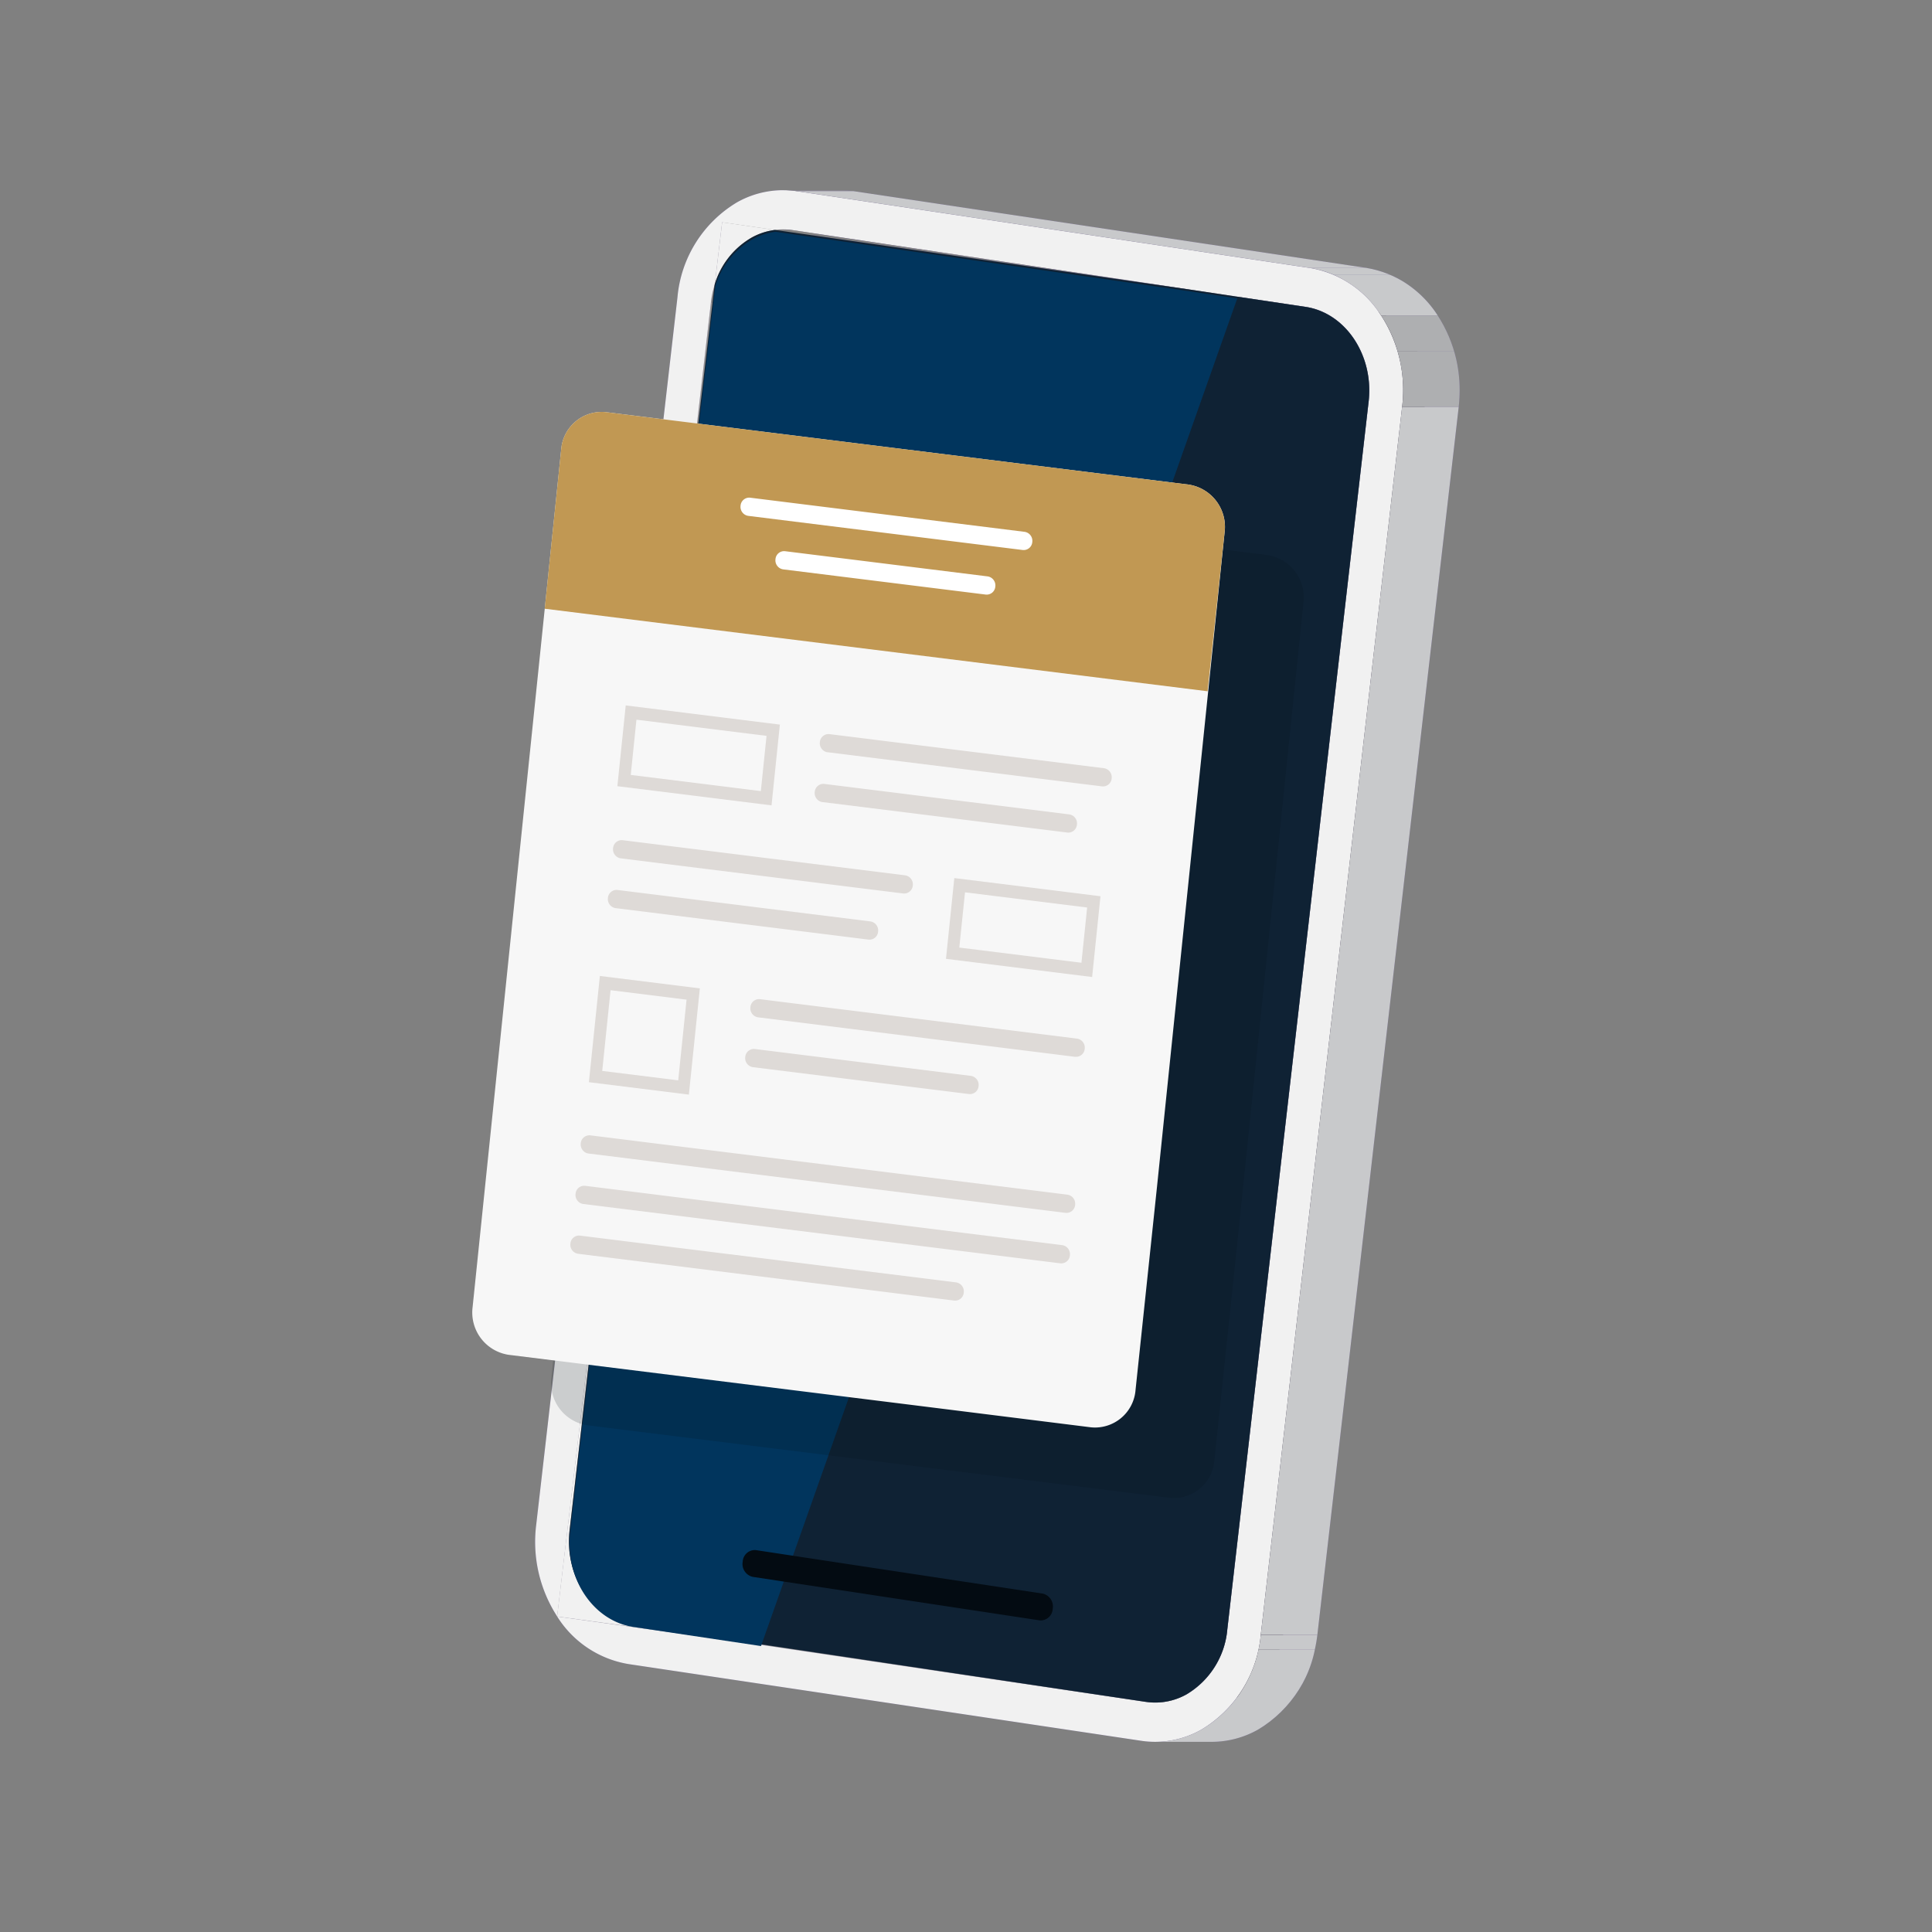 <?xml version="1.0" encoding="UTF-8"?>
<svg xmlns="http://www.w3.org/2000/svg" xmlns:xlink="http://www.w3.org/1999/xlink" width="150" height="150" viewBox="0 0 150 150">
  <rect x="0" y="0" width="150" height="150" fill="#808080" stroke="none"/>
  <defs>
    <clipPath id="clip-path">
      <rect id="Rectangle_1116" data-name="Rectangle 1116" width="9.321" height="7.356" fill="none"></rect>
    </clipPath>
    <clipPath id="clip-path-3">
      <path id="Path_8970" data-name="Path 8970" d="M516.885,1615.7l4.395,0c-.413,3.583,1.773,6.875,4.876,7.353l-4.395,0c-3.1-.477-5.289-3.77-4.876-7.353" transform="translate(-516.835 -1615.697)" fill="none"></path>
    </clipPath>
    <clipPath id="clip-path-6">
      <rect id="Rectangle_1120" data-name="Rectangle 1120" width="4.692" height="1.4" fill="none"></rect>
    </clipPath>
    <clipPath id="clip-path-8">
      <path id="Path_8975" data-name="Path 8975" d="M678.458,238.6a7.387,7.387,0,0,0-.3,1.4l-4.395,0a7.371,7.371,0,0,1,.3-1.4l4.395,0" transform="translate(-673.766 -238.593)" fill="none"></path>
    </clipPath>
    <clipPath id="clip-path-11">
      <rect id="Rectangle_1124" data-name="Rectangle 1124" width="6.211" height="0.607" fill="none"></rect>
    </clipPath>
    <clipPath id="clip-path-13">
      <path id="Path_8979" data-name="Path 8979" d="M720.543,178.354l4.395,0a5.079,5.079,0,0,0-1.817.6l-4.395,0a5.079,5.079,0,0,1,1.817-.6" transform="translate(-718.726 -178.354)" fill="none"></path>
    </clipPath>
    <clipPath id="clip-path-16">
      <rect id="Rectangle_1128" data-name="Rectangle 1128" width="5.024" height="0.044" fill="none"></rect>
    </clipPath>
    <clipPath id="clip-path-18">
      <path id="Path_8981" data-name="Path 8981" d="M745.219,177.785l4.395,0a4.879,4.879,0,0,0-.629.04l-4.395,0a4.909,4.909,0,0,1,.63-.04" transform="translate(-744.589 -177.785)" fill="none"></path>
    </clipPath>
    <clipPath id="clip-path-21">
      <rect id="Rectangle_1132" data-name="Rectangle 1132" width="5.124" height="0.058" fill="none"></rect>
    </clipPath>
    <clipPath id="clip-path-23">
      <path id="Path_8984" data-name="Path 8984" d="M753.567,177.785l4.395,0a4.948,4.948,0,0,1,.729.055l-4.395,0a4.947,4.947,0,0,0-.729-.055" transform="translate(-753.567 -177.785)" fill="none"></path>
    </clipPath>
    <clipPath id="clip-path-26">
      <rect id="Rectangle_1136" data-name="Rectangle 1136" width="5.127" height="0.059" fill="none"></rect>
    </clipPath>
    <clipPath id="clip-path-28">
      <path id="Path_8988" data-name="Path 8988" d="M1159.407,1805.309l-4.395,0a4.915,4.915,0,0,1-.733-.055l4.395,0a4.951,4.951,0,0,0,.733.055" transform="translate(-1154.28 -1805.25)" fill="none"></path>
    </clipPath>
    <clipPath id="clip-path-31">
      <rect id="Rectangle_1140" data-name="Rectangle 1140" width="9.863" height="4.881" fill="none"></rect>
    </clipPath>
    <clipPath id="clip-path-33">
      <path id="Path_8990" data-name="Path 8990" d="M1169.87,1805.376a4.859,4.859,0,0,1-.673.047l-4.394,0a4.874,4.874,0,0,0,.672-.047l4.395,0" transform="translate(-1164.803 -1805.372)" fill="none"></path>
    </clipPath>
    <clipPath id="clip-path-36">
      <rect id="Rectangle_1144" data-name="Rectangle 1144" width="9.997" height="5.671" fill="none"></rect>
    </clipPath>
    <clipPath id="clip-path-38">
      <path id="Path_8994" data-name="Path 8994" d="M1178.769,1730.985c-.059,0-.138,0-.2,0l-4.2,0a5.071,5.071,0,0,0,1.766-.6,6.52,6.52,0,0,0,3.157-5.024l4.395,0a6.52,6.52,0,0,1-3.158,5.024,5.071,5.071,0,0,1-1.766.6" transform="translate(-1174.374 -1725.361)" fill="none"></path>
    </clipPath>
    <clipPath id="clip-path-41">
      <rect id="Rectangle_1148" data-name="Rectangle 1148" width="5.172" height="1.305" fill="none"></rect>
    </clipPath>
    <clipPath id="clip-path-45">
      <rect id="Rectangle_1152" data-name="Rectangle 1152" width="9.341" height="7.36" fill="none"></rect>
    </clipPath>
    <clipPath id="clip-path-47">
      <path id="Path_9009" data-name="Path 9009" d="M1330.984,263.424l4.395,0c3.123.48,5.308,3.772,4.9,7.355l-4.395,0c.412-3.583-1.773-6.876-4.9-7.355" transform="translate(-1330.984 -263.424)" fill="none"></path>
    </clipPath>
    <clipPath id="clip-path-50">
      <rect id="Rectangle_1156" data-name="Rectangle 1156" width="7.255" height="3.633" fill="none"></rect>
    </clipPath>
    <clipPath id="clip-path-52">
      <path id="Path_9012" data-name="Path 9012" d="M680.867,186.932l4.395,0a6.282,6.282,0,0,0-2.86,3.629l-4.395,0a6.28,6.28,0,0,1,2.86-3.629" transform="translate(-678.007 -186.932)" fill="none"></path>
    </clipPath>
    <clipPath id="clip-path-55">
      <rect id="Rectangle_1160" data-name="Rectangle 1160" width="5.458" height="0.084" fill="none"></rect>
    </clipPath>
    <clipPath id="clip-path-57">
      <path id="Path_9019" data-name="Path 9019" d="M753.58,134.383l4.395,0a7.234,7.234,0,0,1,1.064.08l-4.395,0a7.23,7.23,0,0,0-1.064-.08" transform="translate(-753.58 -134.383)" fill="none"></path>
    </clipPath>
    <clipPath id="clip-path-60">
      <rect id="Rectangle_1164" data-name="Rectangle 1164" width="5.127" height="0.704" fill="none"></rect>
    </clipPath>
    <clipPath id="clip-path-62">
      <path id="Path_9022" data-name="Path 9022" d="M972.3,292.737a.814.814,0,0,0,.319.123l-4.395,0a.815.815,0,0,1-.319-.123l4.072,0h.3a.077.077,0,0,1,.019,0" transform="translate(-967.908 -292.733)" fill="none"></path>
    </clipPath>
    <clipPath id="clip-path-65">
      <rect id="Rectangle_1168" data-name="Rectangle 1168" width="4.973" height="1.246" fill="none"></rect>
    </clipPath>
    <clipPath id="clip-path-69">
      <rect id="Rectangle_1172" data-name="Rectangle 1172" width="12.598" height="8.316" fill="none"></rect>
    </clipPath>
    <clipPath id="clip-path-71">
      <path id="Path_9029" data-name="Path 9029" d="M1169.064,1739.43l-4.395,0a7.329,7.329,0,0,0,3.578-.94,9.567,9.567,0,0,0,4.627-7.372l4.395,0a9.565,9.565,0,0,1-4.627,7.372,7.33,7.33,0,0,1-3.577.941" transform="translate(-1164.669 -1731.114)" fill="none"></path>
    </clipPath>
    <clipPath id="clip-path-74">
      <rect id="Rectangle_1176" data-name="Rectangle 1176" width="9.923" height="3.696" fill="none"></rect>
    </clipPath>
    <clipPath id="clip-path-76">
      <path id="Path_9033" data-name="Path 9033" d="M1335.759,220.372l4.395,0a8.1,8.1,0,0,1,5.528,3.692l-4.395,0a8.1,8.1,0,0,0-5.528-3.692" transform="translate(-1335.759 -220.372)" fill="none"></path>
    </clipPath>
    <clipPath id="clip-path-79">
      <rect id="Rectangle_1180" data-name="Rectangle 1180" width="6.1" height="7.095" fill="none"></rect>
    </clipPath>
    <clipPath id="clip-path-81">
      <path id="Path_9038" data-name="Path 9038" d="M1414.459,272.927l4.395,0a10.656,10.656,0,0,1,1.632,7.092l-4.395,0a10.655,10.655,0,0,0-1.632-7.092" transform="translate(-1414.459 -272.927)" fill="none"></path>
    </clipPath>
    <clipPath id="clip-path-124">
      <rect id="Rectangle_1210" data-name="Rectangle 1210" width="12.598" height="8.316" fill="#c8c9cb"></rect>
    </clipPath>
    <clipPath id="clip-path-125">
      <path id="Path_9104" data-name="Path 9104" d="M1169.064,1739.43l-4.395,0a7.329,7.329,0,0,0,3.578-.94,9.567,9.567,0,0,0,4.627-7.372l4.395,0a9.565,9.565,0,0,1-4.627,7.372,7.33,7.33,0,0,1-3.577.941" transform="translate(-1164.669 -1731.114)" fill="#c8c9cb"></path>
    </clipPath>
    <clipPath id="clip-path-127">
      <rect id="Rectangle_1212" data-name="Rectangle 1212" width="9.923" height="3.696" fill="#c8c9cb"></rect>
    </clipPath>
    <clipPath id="clip-path-128">
      <path id="Path_9108" data-name="Path 9108" d="M1335.759,220.372l4.395,0a8.1,8.1,0,0,1,5.528,3.692l-4.395,0a8.1,8.1,0,0,0-5.528-3.692" transform="translate(-1335.759 -220.372)" fill="#c8c9cb"></path>
    </clipPath>
    <clipPath id="clip-path-130">
      <rect id="Rectangle_1214" data-name="Rectangle 1214" width="6.1" height="7.095" fill="#aeafb1"></rect>
    </clipPath>
    <clipPath id="clip-path-131">
      <path id="Path_9113" data-name="Path 9113" d="M1414.459,272.927l4.395,0a10.656,10.656,0,0,1,1.632,7.092l-4.395,0a10.655,10.655,0,0,0-1.632-7.092" transform="translate(-1414.459 -272.927)" fill="#aeafb1"></path>
    </clipPath>
    <clipPath id="clip-path-139">
      <rect id="Rectangle_1221" data-name="Rectangle 1221" width="5.067" height="0.051" fill="none"></rect>
    </clipPath>
    <clipPath id="clip-path-140">
      <rect id="Rectangle_1222" data-name="Rectangle 1222" width="9.318" height="5.626" fill="none"></rect>
    </clipPath>
    <clipPath id="clip-path-144">
      <rect id="Rectangle_1226" data-name="Rectangle 1226" width="4.714" height="0.126" fill="none"></rect>
    </clipPath>
  </defs>
  <g id="Group_2736" data-name="Group 2736" transform="translate(525 -2330)">
    <circle id="Ellipse_704" data-name="Ellipse 704" cx="75" cy="75" r="75" transform="translate(-525 2330)" fill="none"></circle>
    <g id="Group_2728" data-name="Group 2728" transform="translate(32.219 499.41)">
      <g id="Group_2730" data-name="Group 2730" transform="translate(-515.668 1845.351)">
        <path id="Path_8964" data-name="Path 8964" d="M511,840.982l4.395,0-7.231,61.107-4.395,0Z" transform="translate(-502.067 -791.347)" fill="#726296"></path>
        <path id="Path_8965" data-name="Path 8965" d="M503.772,1710.889l4.395,0,15.772,2.192-4.395,0Z" transform="translate(-502.067 -1600.146)" fill="#726296"></path>
        <g id="Group_2388" data-name="Group 2388" transform="translate(2.623 104.056)">
          <g id="Group_2387" data-name="Group 2387" clip-path="url(#clip-path)">
            <g id="Group_2386" data-name="Group 2386">
              <g id="Group_2385" data-name="Group 2385" clip-path="url(#clip-path)">
                <g id="Group_2384" data-name="Group 2384" transform="translate(0)">
                  <g id="Group_2383" data-name="Group 2383" clip-path="url(#clip-path-3)">
                    <g id="Group_2382" data-name="Group 2382" transform="translate(0)">
                      <g id="Group_2381" data-name="Group 2381" clip-path="url(#clip-path)">
                        <g id="Group_2380" data-name="Group 2380">
                          <g id="Group_2379" data-name="Group 2379" clip-path="url(#clip-path)">
                            <path id="Path_8966" data-name="Path 8966" d="M516.885,1615.7l4.395,0a7.6,7.6,0,0,0-.048,1.033l-4.394,0a7.561,7.561,0,0,1,.048-1.033" transform="translate(-516.835 -1615.697)" fill="#726296"></path>
                            <path id="Path_8967" data-name="Path 8967" d="M516.86,1630.4l4.395,0a7.406,7.406,0,0,0,.287,1.893l-4.394,0a7.4,7.4,0,0,1-.287-1.893" transform="translate(-516.858 -1629.367)" fill="#726296"></path>
                            <path id="Path_8968" data-name="Path 8968" d="M520.951,1657.352l4.395,0a6.251,6.251,0,0,0,3.37,4.058l-4.395,0a6.251,6.251,0,0,1-3.37-4.057" transform="translate(-520.662 -1654.426)" fill="#726296"></path>
                            <path id="Path_8969" data-name="Path 8969" d="M568.922,1715.114l4.395,0a5.072,5.072,0,0,0,1.268.369l-4.395,0a5.088,5.088,0,0,1-1.268-.369" transform="translate(-565.263 -1708.13)" fill="#726296"></path>
                          </g>
                        </g>
                      </g>
                    </g>
                  </g>
                </g>
              </g>
            </g>
          </g>
        </g>
        <path id="Path_8971" data-name="Path 8971" d="M523.811,840.985l4.395,0-6.264,54.42-4.395,0Z" transform="translate(-514.874 -791.35)" fill="#726296"></path>
        <path id="Path_8972" data-name="Path 8972" d="M611.425,258.466l4.395,0-4.71,40.919-4.395,0Z" transform="translate(-597.778 -249.749)" fill="#726296"></path>
        <g id="Group_2398" data-name="Group 2398" transform="translate(13.647 7.32)">
          <g id="Group_2397" data-name="Group 2397" clip-path="url(#clip-path-6)">
            <g id="Group_2396" data-name="Group 2396">
              <g id="Group_2395" data-name="Group 2395" clip-path="url(#clip-path-6)">
                <g id="Group_2394" data-name="Group 2394" transform="translate(0 0)">
                  <g id="Group_2393" data-name="Group 2393" clip-path="url(#clip-path-8)">
                    <g id="Group_2392" data-name="Group 2392" transform="translate(0 0)">
                      <g id="Group_2391" data-name="Group 2391" clip-path="url(#clip-path-6)">
                        <g id="Group_2390" data-name="Group 2390">
                          <g id="Group_2389" data-name="Group 2389" clip-path="url(#clip-path-6)">
                            <path id="Path_8973" data-name="Path 8973" d="M675.822,238.593l4.395,0q-.095.3-.165.61l-4.395,0q.07-.312.165-.61" transform="translate(-675.524 -238.593)" fill="#726296"></path>
                            <path id="Path_8974" data-name="Path 8974" d="M673.9,247.272l4.395,0a7.523,7.523,0,0,0-.133.786l-4.395,0a7.485,7.485,0,0,1,.133-.786" transform="translate(-673.766 -246.662)" fill="#726296"></path>
                          </g>
                        </g>
                      </g>
                    </g>
                  </g>
                </g>
              </g>
            </g>
          </g>
        </g>
        <path id="Path_8976" data-name="Path 8976" d="M678.578,169.949l4.395,0-.571,4.822-4.395,0Z" transform="translate(-664.062 -167.45)" fill="#726296"></path>
        <path id="Path_8977" data-name="Path 8977" d="M686.13,169.949l4.395,0,4.106.59-4.395,0Z" transform="translate(-671.615 -167.451)" fill="#726296"></path>
        <g id="Group_2408" data-name="Group 2408" transform="translate(16.805 3.089)">
          <g id="Group_2407" data-name="Group 2407" clip-path="url(#clip-path-11)">
            <g id="Group_2406" data-name="Group 2406">
              <g id="Group_2405" data-name="Group 2405" clip-path="url(#clip-path-11)">
                <g id="Group_2404" data-name="Group 2404" transform="translate(0 0)">
                  <g id="Group_2403" data-name="Group 2403" clip-path="url(#clip-path-13)">
                    <g id="Group_2402" data-name="Group 2402" transform="translate(0 0)">
                      <g id="Group_2401" data-name="Group 2401" clip-path="url(#clip-path-11)">
                        <g id="Group_2400" data-name="Group 2400">
                          <g id="Group_2399" data-name="Group 2399" clip-path="url(#clip-path-11)">
                            <path id="Path_8978" data-name="Path 8978" d="M720.543,178.354l4.395,0a5.077,5.077,0,0,0-1.816.6l-4.395,0a5.079,5.079,0,0,1,1.817-.6" transform="translate(-718.726 -178.354)" fill="#726296"></path>
                          </g>
                        </g>
                      </g>
                    </g>
                  </g>
                </g>
              </g>
            </g>
          </g>
        </g>
        <g id="Group_2418" data-name="Group 2418" transform="translate(18.622 3.049)">
          <g id="Group_2417" data-name="Group 2417" clip-path="url(#clip-path-16)">
            <g id="Group_2416" data-name="Group 2416">
              <g id="Group_2415" data-name="Group 2415" clip-path="url(#clip-path-16)">
                <g id="Group_2414" data-name="Group 2414" transform="translate(0 0)">
                  <g id="Group_2413" data-name="Group 2413" clip-path="url(#clip-path-18)">
                    <g id="Group_2412" data-name="Group 2412" transform="translate(0 0)">
                      <g id="Group_2411" data-name="Group 2411" clip-path="url(#clip-path-16)">
                        <g id="Group_2410" data-name="Group 2410">
                          <g id="Group_2409" data-name="Group 2409" clip-path="url(#clip-path-16)">
                            <path id="Path_8980" data-name="Path 8980" d="M745.219,177.785l4.395,0a4.88,4.88,0,0,0-.629.04l-4.395,0a4.893,4.893,0,0,1,.63-.04" transform="translate(-744.589 -177.785)" fill="#726296"></path>
                          </g>
                        </g>
                      </g>
                    </g>
                  </g>
                </g>
              </g>
            </g>
          </g>
        </g>
        <g id="Group_2428" data-name="Group 2428" transform="translate(19.253 3.049)">
          <g id="Group_2427" data-name="Group 2427" clip-path="url(#clip-path-21)">
            <g id="Group_2426" data-name="Group 2426">
              <g id="Group_2425" data-name="Group 2425" clip-path="url(#clip-path-21)">
                <g id="Group_2424" data-name="Group 2424" transform="translate(0 0)">
                  <g id="Group_2423" data-name="Group 2423" clip-path="url(#clip-path-23)">
                    <g id="Group_2422" data-name="Group 2422" transform="translate(0 0)">
                      <g id="Group_2421" data-name="Group 2421" clip-path="url(#clip-path-21)">
                        <g id="Group_2420" data-name="Group 2420">
                          <g id="Group_2419" data-name="Group 2419" clip-path="url(#clip-path-21)">
                            <path id="Path_8982" data-name="Path 8982" d="M753.567,177.785l4.395,0q.174,0,.35.013l-4.395,0q-.176-.013-.35-.013" transform="translate(-753.567 -177.785)" fill="#726296"></path>
                            <path id="Path_8983" data-name="Path 8983" d="M758.546,177.967l4.395,0q.189.014.38.042l-4.395,0q-.191-.029-.38-.042" transform="translate(-758.196 -177.955)" fill="#726296"></path>
                          </g>
                        </g>
                      </g>
                    </g>
                  </g>
                </g>
              </g>
            </g>
          </g>
        </g>
        <path id="Path_8985" data-name="Path 8985" d="M728.3,1742.1l4.395,0,29.923,4.436-4.395,0Z" transform="translate(-710.823 -1629.162)" fill="#726296"></path>
        <g id="Group_2438" data-name="Group 2438" transform="translate(47.401 117.371)">
          <g id="Group_2437" data-name="Group 2437" clip-path="url(#clip-path-26)">
            <g id="Group_2436" data-name="Group 2436">
              <g id="Group_2435" data-name="Group 2435" clip-path="url(#clip-path-26)">
                <g id="Group_2434" data-name="Group 2434">
                  <g id="Group_2433" data-name="Group 2433" clip-path="url(#clip-path-28)">
                    <g id="Group_2432" data-name="Group 2432">
                      <g id="Group_2431" data-name="Group 2431" clip-path="url(#clip-path-26)">
                        <g id="Group_2430" data-name="Group 2430">
                          <g id="Group_2429" data-name="Group 2429" clip-path="url(#clip-path-26)">
                            <path id="Path_8986" data-name="Path 8986" d="M1154.28,1805.25l4.395,0q.192.029.383.043l-4.395,0q-.191-.014-.383-.042" transform="translate(-1154.28 -1805.25)" fill="#726296"></path>
                            <path id="Path_8987" data-name="Path 8987" d="M1159.727,1805.855l4.395,0q.176.012.35.012l-4.394,0c-.116,0-.233,0-.35-.012" transform="translate(-1159.344 -1805.813)" fill="#726296"></path>
                          </g>
                        </g>
                      </g>
                    </g>
                  </g>
                </g>
              </g>
            </g>
          </g>
        </g>
        <g id="Group_2448" data-name="Group 2448" transform="translate(48.133 112.549)">
          <g id="Group_2447" data-name="Group 2447" clip-path="url(#clip-path-31)">
            <g id="Group_2446" data-name="Group 2446">
              <g id="Group_2445" data-name="Group 2445" clip-path="url(#clip-path-31)">
                <g id="Group_2444" data-name="Group 2444" transform="translate(0.007 4.831)">
                  <g id="Group_2443" data-name="Group 2443" clip-path="url(#clip-path-33)">
                    <g id="Group_2442" data-name="Group 2442" transform="translate(-0.007 -4.831)">
                      <g id="Group_2441" data-name="Group 2441" clip-path="url(#clip-path-31)">
                        <g id="Group_2440" data-name="Group 2440">
                          <g id="Group_2439" data-name="Group 2439" clip-path="url(#clip-path-31)">
                            <path id="Path_8989" data-name="Path 8989" d="M1170.175,1736.6l4.395,0a6.388,6.388,0,0,1-3.024,4.235,5.011,5.011,0,0,1-2.445.643l-4.395,0a5.011,5.011,0,0,0,2.445-.643,6.387,6.387,0,0,0,3.024-4.234" transform="translate(-1164.706 -1736.603)" fill="#726296"></path>
                          </g>
                        </g>
                      </g>
                    </g>
                  </g>
                </g>
              </g>
            </g>
          </g>
        </g>
        <path id="Path_8991" data-name="Path 8991" d="M763.95,178.566l4.395,0,30.736,4.6-4.395,0Z" transform="translate(-743.968 -175.462)" fill="#726296"></path>
        <g id="Group_2458" data-name="Group 2458" transform="translate(48.133 111.759)">
          <g id="Group_2457" data-name="Group 2457" clip-path="url(#clip-path-36)">
            <g id="Group_2456" data-name="Group 2456">
              <g id="Group_2455" data-name="Group 2455" clip-path="url(#clip-path-36)">
                <g id="Group_2454" data-name="Group 2454" transform="translate(0.679 0)">
                  <g id="Group_2453" data-name="Group 2453" clip-path="url(#clip-path-38)">
                    <g id="Group_2452" data-name="Group 2452" transform="translate(-0.679 0)">
                      <g id="Group_2451" data-name="Group 2451" clip-path="url(#clip-path-36)">
                        <g id="Group_2450" data-name="Group 2450">
                          <g id="Group_2449" data-name="Group 2449" clip-path="url(#clip-path-36)">
                            <path id="Path_8992" data-name="Path 8992" d="M1242.694,1725.361l4.395,0a7.534,7.534,0,0,1-.134.79l-4.395,0a7.5,7.5,0,0,0,.133-.79" transform="translate(-1237.092 -1725.361)" fill="#726296"></path>
                            <path id="Path_8993" data-name="Path 8993" d="M1170.175,1736.6l4.395,0a6.388,6.388,0,0,1-3.024,4.235,5.011,5.011,0,0,1-2.445.643l-4.395,0a5.011,5.011,0,0,0,2.445-.643,6.387,6.387,0,0,0,3.024-4.234" transform="translate(-1164.706 -1735.813)" fill="#726296"></path>
                          </g>
                        </g>
                      </g>
                    </g>
                  </g>
                </g>
              </g>
            </g>
          </g>
        </g>
        <path id="Path_8995" data-name="Path 8995" d="M1201.5,244.046l4.395,0,3.749.561-4.395,0Z" transform="translate(-1150.783 -236.343)" fill="#726296"></path>
        <g id="Group_2466" data-name="Group 2466" transform="translate(16.105 106.359)">
          <g id="Group_2465" data-name="Group 2465" clip-path="url(#clip-path-41)">
            <g id="Group_2464" data-name="Group 2464">
              <g id="Group_2463" data-name="Group 2463" clip-path="url(#clip-path-41)">
                <g id="Group_2462" data-name="Group 2462">
                  <g id="Group_2461" data-name="Group 2461" clip-path="url(#clip-path-41)">
                    <g id="Group_2460" data-name="Group 2460">
                      <g id="Group_2459" data-name="Group 2459" clip-path="url(#clip-path-41)">
                        <path id="Path_8996" data-name="Path 8996" d="M708.783,1648.493l4.395,0a1.242,1.242,0,0,0-.03.3l-4.395,0a1.234,1.234,0,0,1,.008-.167,1.208,1.208,0,0,1,.022-.129" transform="translate(-708.753 -1648.493)" fill="#726296"></path>
                        <path id="Path_8997" data-name="Path 8997" d="M708.757,1652.707l4.395,0a1.183,1.183,0,0,0,.046.3l-4.395,0a1.184,1.184,0,0,1-.046-.3" transform="translate(-708.757 -1652.411)" fill="#726296"></path>
                        <path id="Path_8998" data-name="Path 8998" d="M709.414,1657.042l4.394,0a.989.989,0,0,0,.532.643l-4.395,0a.988.988,0,0,1-.532-.643" transform="translate(-709.368 -1656.441)" fill="#726296"></path>
                        <path id="Path_8999" data-name="Path 8999" d="M716.988,1666.193l4.395,0a.8.8,0,0,0,.2.058l-4.395,0a.793.793,0,0,1-.2-.058" transform="translate(-716.41 -1664.949)" fill="#726296"></path>
                      </g>
                    </g>
                  </g>
                </g>
              </g>
            </g>
          </g>
        </g>
        <path id="Path_9000" data-name="Path 9000" d="M1254.873,251.732l4.395,0-.008.021-4.395,0Z" transform="translate(-1200.399 -243.488)" fill="#726296"></path>
        <path id="Path_9001" data-name="Path 9001" d="M1201.5,244.047l4.395,0,3.756.54-4.395,0Z" transform="translate(-1150.786 -236.344)" fill="#726296"></path>
        <path id="Path_9002" data-name="Path 9002" d="M1201.5,244.047l3.756.54-.008.021Z" transform="translate(-1150.786 -236.344)" fill="#726296"></path>
        <path id="Path_9003" data-name="Path 9003" d="M1254.865,252.033l4.395,0,5.347.8-4.394,0Z" transform="translate(-1200.399 -243.768)" fill="#726296"></path>
        <path id="Path_9004" data-name="Path 9004" d="M1255.438,368.134l4.395,0-10.974,95.339-4.395,0Z" transform="translate(-1190.728 -351.714)" fill="#726296"></path>
        <g id="Group_2476" data-name="Group 2476" transform="translate(59.813 9.064)">
          <g id="Group_2475" data-name="Group 2475" clip-path="url(#clip-path-45)">
            <g id="Group_2474" data-name="Group 2474">
              <g id="Group_2473" data-name="Group 2473" clip-path="url(#clip-path-45)">
                <g id="Group_2472" data-name="Group 2472" transform="translate(0 0)">
                  <g id="Group_2471" data-name="Group 2471" clip-path="url(#clip-path-47)">
                    <g id="Group_2470" data-name="Group 2470" transform="translate(0 0)">
                      <g id="Group_2469" data-name="Group 2469" clip-path="url(#clip-path-45)">
                        <g id="Group_2468" data-name="Group 2468">
                          <g id="Group_2467" data-name="Group 2467" clip-path="url(#clip-path-45)">
                            <path id="Path_9005" data-name="Path 9005" d="M1330.984,263.424l4.395,0a5.138,5.138,0,0,1,1.281.373l-4.395,0a5.136,5.136,0,0,0-1.281-.373" transform="translate(-1330.984 -263.424)" fill="#726296"></path>
                            <path id="Path_9006" data-name="Path 9006" d="M1349.221,268.729l4.395,0a6.254,6.254,0,0,1,3.376,4.059l-4.395,0a6.254,6.254,0,0,0-3.376-4.059" transform="translate(-1347.94 -268.356)" fill="#726296"></path>
                            <path id="Path_9007" data-name="Path 9007" d="M1397.286,326.517l4.395,0a7.4,7.4,0,0,1,.287,1.892l-4.395,0a7.4,7.4,0,0,0-.287-1.892" transform="translate(-1392.628 -322.085)" fill="#726296"></path>
                            <path id="Path_9008" data-name="Path 9008" d="M1400.736,353.448l4.395,0a7.641,7.641,0,0,1-.048,1.032l-4.395,0a7.561,7.561,0,0,0,.048-1.032" transform="translate(-1395.791 -347.124)" fill="#726296"></path>
                          </g>
                        </g>
                      </g>
                    </g>
                  </g>
                </g>
              </g>
            </g>
          </g>
        </g>
        <path id="Path_9010" data-name="Path 9010" d="M545.169,144.115a10.657,10.657,0,0,1,1.632,7.092l-10.975,95.339a9.566,9.566,0,0,1-4.627,7.372,7.273,7.273,0,0,1-4.643.86l-39.831-5.96a8.1,8.1,0,0,1-5.528-3.692l15.772,2.192,29.923,4.436a4.971,4.971,0,0,0,3.177-.587,6.521,6.521,0,0,0,3.158-5.024L544.2,150.8c.412-3.583-1.773-6.875-4.875-7.352l-5.368-.8-3.748-.561-30.736-4.6a4.93,4.93,0,0,0-1.36-.015l-4.107-.59-.57,4.822a7.378,7.378,0,0,0-.3,1.4l-4.71,40.919L481.2,245.125a10.653,10.653,0,0,1-1.632-7.091L490.539,142.7a9.565,9.565,0,0,1,4.627-7.372,7.274,7.274,0,0,1,4.642-.861l39.831,5.961a8.1,8.1,0,0,1,5.528,3.692" transform="translate(-479.491 -134.383)" fill="#726296"></path>
        <g id="Group_2486" data-name="Group 2486" transform="translate(13.945 3.691)">
          <g id="Group_2485" data-name="Group 2485" clip-path="url(#clip-path-50)">
            <g id="Group_2484" data-name="Group 2484">
              <g id="Group_2483" data-name="Group 2483" clip-path="url(#clip-path-50)">
                <g id="Group_2482" data-name="Group 2482" transform="translate(0 0)">
                  <g id="Group_2481" data-name="Group 2481" clip-path="url(#clip-path-52)">
                    <g id="Group_2480" data-name="Group 2480" transform="translate(0 0)">
                      <g id="Group_2479" data-name="Group 2479" clip-path="url(#clip-path-50)">
                        <g id="Group_2478" data-name="Group 2478">
                          <g id="Group_2477" data-name="Group 2477" clip-path="url(#clip-path-50)">
                            <path id="Path_9011" data-name="Path 9011" d="M680.867,186.932l4.395,0a6.281,6.281,0,0,0-2.86,3.629l-4.395,0a6.281,6.281,0,0,1,2.86-3.629" transform="translate(-678.007 -186.932)" fill="#726296"></path>
                          </g>
                        </g>
                      </g>
                    </g>
                  </g>
                </g>
              </g>
            </g>
          </g>
        </g>
        <path id="Path_9013" data-name="Path 9013" d="M586.967,1720.367l4.395,0,9.942,1.488-4.395,0Z" transform="translate(-579.417 -1608.959)" fill="#726296"></path>
        <path id="Path_9014" data-name="Path 9014" d="M509.614,902.758l9.942,1.488-15.786-2.154L511,840.986l-6.264,54.42c-.413,3.583,1.773,6.875,4.876,7.352" transform="translate(-502.065 -791.35)" fill="#726296"></path>
        <path id="Path_9015" data-name="Path 9015" d="M680.867,171.142a6.281,6.281,0,0,0-2.86,3.629l.571-4.822,4.106.59a5.079,5.079,0,0,0-1.817.6" transform="translate(-664.062 -167.45)" fill="#726296"></path>
        <path id="Path_9016" data-name="Path 9016" d="M719.822,1667.018l4.395,0,2.334.354-4.395,0Z" transform="translate(-702.94 -1559.357)" fill="#726296"></path>
        <g id="Group_2496" data-name="Group 2496" transform="translate(19.253)">
          <g id="Group_2495" data-name="Group 2495" clip-path="url(#clip-path-55)">
            <g id="Group_2494" data-name="Group 2494">
              <g id="Group_2493" data-name="Group 2493" clip-path="url(#clip-path-55)">
                <g id="Group_2492" data-name="Group 2492" transform="translate(0 0)">
                  <g id="Group_2491" data-name="Group 2491" clip-path="url(#clip-path-57)">
                    <g id="Group_2490" data-name="Group 2490" transform="translate(0 0)">
                      <g id="Group_2489" data-name="Group 2489" clip-path="url(#clip-path-55)">
                        <g id="Group_2488" data-name="Group 2488">
                          <g id="Group_2487" data-name="Group 2487" clip-path="url(#clip-path-55)">
                            <path id="Path_9017" data-name="Path 9017" d="M753.58,134.383l4.395,0q.255,0,.511.019l-4.394,0q-.256-.018-.512-.019" transform="translate(-753.58 -134.383)" fill="#726296"></path>
                            <path id="Path_9018" data-name="Path 9018" d="M760.861,134.648l4.395,0q.276.02.552.061l-4.395,0q-.276-.041-.552-.061" transform="translate(-760.35 -134.629)" fill="#726296"></path>
                          </g>
                        </g>
                      </g>
                    </g>
                  </g>
                </g>
              </g>
            </g>
          </g>
        </g>
        <g id="Group_2506" data-name="Group 2506" transform="translate(33.896 10.546)">
          <g id="Group_2505" data-name="Group 2505" clip-path="url(#clip-path-60)">
            <g id="Group_2504" data-name="Group 2504">
              <g id="Group_2503" data-name="Group 2503" clip-path="url(#clip-path-60)">
                <g id="Group_2502" data-name="Group 2502" transform="translate(0.412 0.578)">
                  <g id="Group_2501" data-name="Group 2501" clip-path="url(#clip-path-62)">
                    <g id="Group_2500" data-name="Group 2500" transform="translate(-0.412 -0.578)">
                      <g id="Group_2499" data-name="Group 2499" clip-path="url(#clip-path-60)">
                        <g id="Group_2498" data-name="Group 2498">
                          <g id="Group_2497" data-name="Group 2497" clip-path="url(#clip-path-60)">
                            <path id="Path_9020" data-name="Path 9020" d="M962.036,284.507l4.395,0a.988.988,0,0,0,.532.642l-4.395,0a.988.988,0,0,1-.532-.642" transform="translate(-962.036 -284.507)" fill="#726296"></path>
                            <path id="Path_9021" data-name="Path 9021" d="M969.612,293.652l4.395,0a.8.8,0,0,0,.2.058l-4.395,0a.8.8,0,0,1-.2-.058" transform="translate(-969.08 -293.01)" fill="#726296"></path>
                          </g>
                        </g>
                      </g>
                    </g>
                  </g>
                </g>
              </g>
            </g>
          </g>
        </g>
        <g id="Group_2514" data-name="Group 2514" transform="translate(33.85 9.946)">
          <g id="Group_2513" data-name="Group 2513" clip-path="url(#clip-path-65)">
            <g id="Group_2512" data-name="Group 2512">
              <g id="Group_2511" data-name="Group 2511" clip-path="url(#clip-path-65)">
                <g id="Group_2510" data-name="Group 2510">
                  <g id="Group_2509" data-name="Group 2509" clip-path="url(#clip-path-65)">
                    <g id="Group_2508" data-name="Group 2508">
                      <g id="Group_2507" data-name="Group 2507" clip-path="url(#clip-path-65)">
                        <path id="Path_9023" data-name="Path 9023" d="M961.406,275.97l4.395,0a1.237,1.237,0,0,0-.022.128,1.2,1.2,0,0,0-.008.167l-4.395,0a1.241,1.241,0,0,1,.008-.167,1.224,1.224,0,0,1,.022-.128" transform="translate(-961.376 -275.97)" fill="#726296"></path>
                        <path id="Path_9024" data-name="Path 9024" d="M961.38,280.18l4.395,0a1.188,1.188,0,0,0,.046.3l-4.395,0a1.2,1.2,0,0,1-.046-.3" transform="translate(-961.38 -279.884)" fill="#726296"></path>
                        <path id="Path_9025" data-name="Path 9025" d="M962.036,284.507l4.395,0a.988.988,0,0,0,.532.642l-4.395,0a.988.988,0,0,1-.532-.642" transform="translate(-961.99 -283.907)" fill="#726296"></path>
                      </g>
                    </g>
                  </g>
                </g>
              </g>
            </g>
          </g>
        </g>
        <path id="Path_9026" data-name="Path 9026" d="M521.782,286.678l39.832,5.96a4.972,4.972,0,0,0,3.177-.588,6.521,6.521,0,0,0,3.157-5.024l10.974-95.339c.412-3.583-1.773-6.876-4.9-7.355l-5.347-.8h0l-3.749-.561-32.1-4.614a5.074,5.074,0,0,0-1.817.6,6.281,6.281,0,0,0-2.86,3.629L523.15,224.9l-6.264,54.42c-.413,3.583,1.773,6.875,4.9,7.355" transform="translate(-514.213 -175.267)" fill="#726296"></path>
        <g id="Group_2524" data-name="Group 2524" transform="translate(48.131 112.163)">
          <g id="Group_2523" data-name="Group 2523" clip-path="url(#clip-path-69)">
            <g id="Group_2522" data-name="Group 2522">
              <g id="Group_2521" data-name="Group 2521" clip-path="url(#clip-path-69)">
                <g id="Group_2520" data-name="Group 2520" transform="translate(0)">
                  <g id="Group_2519" data-name="Group 2519" clip-path="url(#clip-path-71)">
                    <g id="Group_2518" data-name="Group 2518" transform="translate(0)">
                      <g id="Group_2517" data-name="Group 2517" clip-path="url(#clip-path-69)">
                        <g id="Group_2516" data-name="Group 2516">
                          <g id="Group_2515" data-name="Group 2515" clip-path="url(#clip-path-69)">
                            <path id="Path_9027" data-name="Path 9027" d="M1278.864,1731.114l4.395,0a11.085,11.085,0,0,1-.2,1.159l-4.395,0a11.016,11.016,0,0,0,.2-1.159" transform="translate(-1270.66 -1731.114)" fill="#726296"></path>
                            <path id="Path_9028" data-name="Path 9028" d="M1172.678,1747.615l4.395,0a9.358,9.358,0,0,1-4.43,6.213,7.33,7.33,0,0,1-3.577.94l-4.395,0a7.329,7.329,0,0,0,3.577-.94,9.357,9.357,0,0,0,4.43-6.213" transform="translate(-1164.67 -1746.456)" fill="#726296"></path>
                          </g>
                        </g>
                      </g>
                    </g>
                  </g>
                </g>
              </g>
            </g>
          </g>
        </g>
        <path id="Path_9030" data-name="Path 9030" d="M768.724,135.519l4.395,0,39.832,5.961-4.395,0Z" transform="translate(-748.406 -135.439)" fill="#726296"></path>
        <g id="Group_2534" data-name="Group 2534" transform="translate(60.149 6.04)">
          <g id="Group_2533" data-name="Group 2533" clip-path="url(#clip-path-74)">
            <g id="Group_2532" data-name="Group 2532">
              <g id="Group_2531" data-name="Group 2531" clip-path="url(#clip-path-74)">
                <g id="Group_2530" data-name="Group 2530" transform="translate(0 0)">
                  <g id="Group_2529" data-name="Group 2529" clip-path="url(#clip-path-76)">
                    <g id="Group_2528" data-name="Group 2528" transform="translate(0 0)">
                      <g id="Group_2527" data-name="Group 2527" clip-path="url(#clip-path-74)">
                        <g id="Group_2526" data-name="Group 2526">
                          <g id="Group_2525" data-name="Group 2525" clip-path="url(#clip-path-74)">
                            <path id="Path_9031" data-name="Path 9031" d="M1335.759,220.372l4.395,0a7.576,7.576,0,0,1,1.887.547l-4.395,0a7.579,7.579,0,0,0-1.887-.547" transform="translate(-1335.759 -220.372)" fill="#726296"></path>
                            <path id="Path_9032" data-name="Path 9032" d="M1362.617,228.164l4.394,0a8.447,8.447,0,0,1,3.642,3.144l-4.395,0a8.449,8.449,0,0,0-3.642-3.144" transform="translate(-1360.73 -227.617)" fill="#726296"></path>
                          </g>
                        </g>
                      </g>
                    </g>
                  </g>
                </g>
              </g>
            </g>
          </g>
        </g>
        <path id="Path_9034" data-name="Path 9034" d="M1292.434,373.882l4.395,0-10.974,95.339-4.395,0Z" transform="translate(-1225.125 -357.058)" fill="#726296"></path>
        <g id="Group_2544" data-name="Group 2544" transform="translate(65.677 9.732)">
          <g id="Group_2543" data-name="Group 2543" clip-path="url(#clip-path-79)">
            <g id="Group_2542" data-name="Group 2542">
              <g id="Group_2541" data-name="Group 2541" clip-path="url(#clip-path-79)">
                <g id="Group_2540" data-name="Group 2540" transform="translate(0 0)">
                  <g id="Group_2539" data-name="Group 2539" clip-path="url(#clip-path-81)">
                    <g id="Group_2538" data-name="Group 2538" transform="translate(0 0)">
                      <g id="Group_2537" data-name="Group 2537" clip-path="url(#clip-path-79)">
                        <g id="Group_2536" data-name="Group 2536">
                          <g id="Group_2535" data-name="Group 2535" clip-path="url(#clip-path-79)">
                            <path id="Path_9035" data-name="Path 9035" d="M1414.459,272.927l4.395,0a10.2,10.2,0,0,1,1.285,2.8l-4.395,0a10.205,10.205,0,0,0-1.285-2.8" transform="translate(-1414.459 -272.927)" fill="#726296"></path>
                            <path id="Path_9036" data-name="Path 9036" d="M1432.756,312.782l4.395,0a10.848,10.848,0,0,1,.418,2.767l-4.395,0a10.848,10.848,0,0,0-.418-2.767" transform="translate(-1431.471 -309.983)" fill="#726296"></path>
                            <path id="Path_9037" data-name="Path 9037" d="M1437.763,352.167l4.394,0a11.2,11.2,0,0,1-.071,1.525l-4.395,0a11.2,11.2,0,0,0,.071-1.525" transform="translate(-1436.06 -346.601)" fill="#726296"></path>
                          </g>
                        </g>
                      </g>
                    </g>
                  </g>
                </g>
              </g>
            </g>
          </g>
        </g>
        <path id="Path_9039" data-name="Path 9039" d="M511,840.982l4.395,0-7.231,61.107-4.395,0Z" transform="translate(-502.067 -791.347)" fill="#939393"></path>
        <path id="Path_9040" data-name="Path 9040" d="M503.772,1710.889l4.395,0,15.772,2.192-4.395,0Z" transform="translate(-502.067 -1600.146)" fill="#8b8b8b"></path>
        <g id="Group_2552" data-name="Group 2552" transform="translate(2.623 104.056)" style="isolation: isolate">
          <g id="Group_2551" data-name="Group 2551">
            <g id="Group_2550" data-name="Group 2550" clip-path="url(#clip-path)">
              <g id="Group_2549" data-name="Group 2549" transform="translate(0)">
                <g id="Group_2548" data-name="Group 2548" clip-path="url(#clip-path-3)">
                  <g id="Group_2547" data-name="Group 2547" transform="translate(0)" style="isolation: isolate">
                    <g id="Group_2546" data-name="Group 2546">
                      <g id="Group_2545" data-name="Group 2545" clip-path="url(#clip-path)">
                        <path id="Path_9041" data-name="Path 9041" d="M516.885,1615.7l4.395,0a7.6,7.6,0,0,0-.048,1.033l-4.394,0a7.561,7.561,0,0,1,.048-1.033" transform="translate(-516.835 -1615.697)" fill="#888"></path>
                        <path id="Path_9042" data-name="Path 9042" d="M516.86,1630.4l4.395,0a7.406,7.406,0,0,0,.287,1.893l-4.394,0a7.4,7.4,0,0,1-.287-1.893" transform="translate(-516.858 -1629.367)" fill="#8d8d8d"></path>
                        <path id="Path_9043" data-name="Path 9043" d="M520.951,1657.352l4.395,0a6.251,6.251,0,0,0,3.37,4.058l-4.395,0a6.251,6.251,0,0,1-3.37-4.057" transform="translate(-520.662 -1654.426)" fill="#929292"></path>
                        <path id="Path_9044" data-name="Path 9044" d="M568.922,1715.114l4.395,0a5.072,5.072,0,0,0,1.268.369l-4.395,0a5.088,5.088,0,0,1-1.268-.369" transform="translate(-565.263 -1708.13)" fill="#8d8d8d"></path>
                      </g>
                    </g>
                  </g>
                </g>
              </g>
            </g>
          </g>
        </g>
        <path id="Path_9046" data-name="Path 9046" d="M523.811,840.985l4.395,0-6.264,54.42-4.395,0Z" transform="translate(-514.874 -791.35)" fill="#939393"></path>
        <path id="Path_9047" data-name="Path 9047" d="M611.425,258.466l4.395,0-4.71,40.919-4.395,0Z" transform="translate(-597.778 -249.749)" fill="#939393"></path>
        <g id="Group_2560" data-name="Group 2560" transform="translate(13.647 7.32)" style="isolation: isolate">
          <g id="Group_2559" data-name="Group 2559">
            <g id="Group_2558" data-name="Group 2558" clip-path="url(#clip-path-6)">
              <g id="Group_2557" data-name="Group 2557" transform="translate(0 0)">
                <g id="Group_2556" data-name="Group 2556" clip-path="url(#clip-path-8)">
                  <g id="Group_2555" data-name="Group 2555" transform="translate(0 0)" style="isolation: isolate">
                    <g id="Group_2554" data-name="Group 2554">
                      <g id="Group_2553" data-name="Group 2553" clip-path="url(#clip-path-6)">
                        <path id="Path_9048" data-name="Path 9048" d="M675.822,238.593l4.395,0q-.095.3-.165.61l-4.395,0q.07-.312.165-.61" transform="translate(-675.524 -238.593)" fill="#838383"></path>
                        <path id="Path_9049" data-name="Path 9049" d="M673.9,247.272l4.395,0a7.523,7.523,0,0,0-.133.786l-4.395,0a7.485,7.485,0,0,1,.133-.786" transform="translate(-673.766 -246.662)" fill="#888"></path>
                      </g>
                    </g>
                  </g>
                </g>
              </g>
            </g>
          </g>
        </g>
        <path id="Path_9051" data-name="Path 9051" d="M678.578,169.949l4.395,0-.571,4.822-4.395,0Z" transform="translate(-664.062 -167.45)" fill="#939393"></path>
        <path id="Path_9052" data-name="Path 9052" d="M686.13,169.949l4.395,0,4.106.59-4.395,0Z" transform="translate(-671.615 -167.451)" fill="#8b8b8b"></path>
        <g id="Group_2568" data-name="Group 2568" transform="translate(16.805 3.089)" style="isolation: isolate">
          <g id="Group_2567" data-name="Group 2567">
            <g id="Group_2566" data-name="Group 2566" clip-path="url(#clip-path-11)">
              <g id="Group_2565" data-name="Group 2565" transform="translate(0 0)">
                <g id="Group_2564" data-name="Group 2564" clip-path="url(#clip-path-13)">
                  <g id="Group_2563" data-name="Group 2563" transform="translate(0 0)" style="isolation: isolate">
                    <g id="Group_2562" data-name="Group 2562">
                      <g id="Group_2561" data-name="Group 2561" clip-path="url(#clip-path-11)">
                        <path id="Path_9053" data-name="Path 9053" d="M720.543,178.354l4.395,0a5.077,5.077,0,0,0-1.816.6l-4.395,0a5.079,5.079,0,0,1,1.817-.6" transform="translate(-718.726 -178.354)" fill="#838383"></path>
                      </g>
                    </g>
                  </g>
                </g>
              </g>
            </g>
          </g>
        </g>
        <g id="Group_2576" data-name="Group 2576" transform="translate(18.622 3.049)" style="isolation: isolate">
          <g id="Group_2575" data-name="Group 2575">
            <g id="Group_2574" data-name="Group 2574" clip-path="url(#clip-path-16)">
              <g id="Group_2573" data-name="Group 2573" transform="translate(0 0)">
                <g id="Group_2572" data-name="Group 2572" clip-path="url(#clip-path-18)">
                  <g id="Group_2571" data-name="Group 2571" transform="translate(0 0)" style="isolation: isolate">
                    <g id="Group_2570" data-name="Group 2570">
                      <g id="Group_2569" data-name="Group 2569" clip-path="url(#clip-path-16)">
                        <path id="Path_9055" data-name="Path 9055" d="M745.219,177.785l4.395,0a4.88,4.88,0,0,0-.629.04l-4.395,0a4.893,4.893,0,0,1,.63-.04" transform="translate(-744.589 -177.785)" fill="#838383"></path>
                      </g>
                    </g>
                  </g>
                </g>
              </g>
            </g>
          </g>
        </g>
        <g id="Group_2584" data-name="Group 2584" transform="translate(19.253 3.049)" style="isolation: isolate">
          <g id="Group_2583" data-name="Group 2583">
            <g id="Group_2582" data-name="Group 2582" clip-path="url(#clip-path-21)">
              <g id="Group_2581" data-name="Group 2581" transform="translate(0 0)">
                <g id="Group_2580" data-name="Group 2580" clip-path="url(#clip-path-23)">
                  <g id="Group_2579" data-name="Group 2579" transform="translate(0 0)" style="isolation: isolate">
                    <g id="Group_2578" data-name="Group 2578">
                      <g id="Group_2577" data-name="Group 2577" clip-path="url(#clip-path-21)">
                        <path id="Path_9057" data-name="Path 9057" d="M753.567,177.785l4.395,0q.174,0,.35.013l-4.395,0q-.176-.013-.35-.013" transform="translate(-753.567 -177.785)" fill="#2d253c"></path>
                        <path id="Path_9058" data-name="Path 9058" d="M758.546,177.967l4.395,0q.189.014.38.042l-4.395,0q-.191-.029-.38-.042" transform="translate(-758.196 -177.955)" fill="#2e273f"></path>
                      </g>
                    </g>
                  </g>
                </g>
              </g>
            </g>
          </g>
        </g>
        <path id="Path_9060" data-name="Path 9060" d="M728.3,1742.1l4.395,0,29.923,4.436-4.395,0Z" transform="translate(-710.823 -1629.162)" fill="#8b8b8b"></path>
        <g id="Group_2592" data-name="Group 2592" transform="translate(47.401 117.371)" style="isolation: isolate">
          <g id="Group_2591" data-name="Group 2591">
            <g id="Group_2590" data-name="Group 2590" clip-path="url(#clip-path-26)">
              <g id="Group_2589" data-name="Group 2589">
                <g id="Group_2588" data-name="Group 2588" clip-path="url(#clip-path-28)">
                  <g id="Group_2587" data-name="Group 2587" style="isolation: isolate">
                    <g id="Group_2586" data-name="Group 2586">
                      <g id="Group_2585" data-name="Group 2585" clip-path="url(#clip-path-26)">
                        <path id="Path_9061" data-name="Path 9061" d="M1154.28,1805.25l4.395,0q.192.029.383.043l-4.395,0q-.191-.014-.383-.042" transform="translate(-1154.28 -1805.25)" fill="#8d8d8d"></path>
                        <path id="Path_9062" data-name="Path 9062" d="M1159.727,1805.855l4.395,0q.176.012.35.012l-4.394,0c-.116,0-.233,0-.35-.012" transform="translate(-1159.344 -1805.813)" fill="#888"></path>
                      </g>
                    </g>
                  </g>
                </g>
              </g>
            </g>
          </g>
        </g>
        <g id="Group_2600" data-name="Group 2600" transform="translate(48.133 112.549)" style="isolation: isolate">
          <g id="Group_2599" data-name="Group 2599">
            <g id="Group_2598" data-name="Group 2598" clip-path="url(#clip-path-31)">
              <g id="Group_2597" data-name="Group 2597" transform="translate(0.007 4.831)">
                <g id="Group_2596" data-name="Group 2596" clip-path="url(#clip-path-33)">
                  <g id="Group_2595" data-name="Group 2595" transform="translate(-0.007 -4.831)" style="isolation: isolate">
                    <g id="Group_2594" data-name="Group 2594">
                      <g id="Group_2593" data-name="Group 2593" clip-path="url(#clip-path-31)">
                        <path id="Path_9064" data-name="Path 9064" d="M1170.175,1736.6l4.395,0a6.388,6.388,0,0,1-3.024,4.235,5.011,5.011,0,0,1-2.445.643l-4.395,0a5.011,5.011,0,0,0,2.445-.643,6.387,6.387,0,0,0,3.024-4.234" transform="translate(-1164.706 -1736.603)" fill="#2b243a"></path>
                      </g>
                    </g>
                  </g>
                </g>
              </g>
            </g>
          </g>
        </g>
        <path id="Path_9066" data-name="Path 9066" d="M763.95,178.566l4.395,0,30.736,4.6-4.395,0Z" transform="translate(-743.968 -175.462)" fill="#2e263e"></path>
        <g id="Group_2608" data-name="Group 2608" transform="translate(48.133 111.759)" style="isolation: isolate">
          <g id="Group_2607" data-name="Group 2607">
            <g id="Group_2606" data-name="Group 2606" clip-path="url(#clip-path-36)">
              <g id="Group_2605" data-name="Group 2605" transform="translate(0.679 0)">
                <g id="Group_2604" data-name="Group 2604" clip-path="url(#clip-path-38)">
                  <g id="Group_2603" data-name="Group 2603" transform="translate(-0.679 0)" style="isolation: isolate">
                    <g id="Group_2602" data-name="Group 2602">
                      <g id="Group_2601" data-name="Group 2601" clip-path="url(#clip-path-36)">
                        <path id="Path_9067" data-name="Path 9067" d="M1242.694,1725.361l4.395,0a7.534,7.534,0,0,1-.134.79l-4.395,0a7.5,7.5,0,0,0,.133-.79" transform="translate(-1237.092 -1725.361)" fill="#2d253c"></path>
                        <path id="Path_9068" data-name="Path 9068" d="M1170.175,1736.6l4.395,0a6.388,6.388,0,0,1-3.024,4.235,5.011,5.011,0,0,1-2.445.643l-4.395,0a5.011,5.011,0,0,0,2.445-.643,6.387,6.387,0,0,0,3.024-4.234" transform="translate(-1164.706 -1735.813)" fill="#2b243a"></path>
                      </g>
                    </g>
                  </g>
                </g>
              </g>
            </g>
          </g>
        </g>
        <path id="Path_9070" data-name="Path 9070" d="M1201.5,244.046l4.395,0,3.749.561-4.395,0Z" transform="translate(-1150.783 -236.343)" fill="#332c42"></path>
        <g id="Group_2614" data-name="Group 2614" transform="translate(16.105 106.359)" style="isolation: isolate">
          <g id="Group_2613" data-name="Group 2613">
            <g id="Group_2612" data-name="Group 2612" clip-path="url(#clip-path-41)">
              <g id="Group_2611" data-name="Group 2611" style="isolation: isolate">
                <g id="Group_2610" data-name="Group 2610">
                  <g id="Group_2609" data-name="Group 2609" clip-path="url(#clip-path-41)">
                    <path id="Path_9071" data-name="Path 9071" d="M708.783,1648.493l4.395,0a1.242,1.242,0,0,0-.03.3l-4.395,0a1.234,1.234,0,0,1,.008-.167,1.208,1.208,0,0,1,.022-.129" transform="translate(-708.753 -1648.493)" fill="#322b41"></path>
                    <path id="Path_9072" data-name="Path 9072" d="M708.757,1652.707l4.395,0a1.183,1.183,0,0,0,.046.3l-4.395,0a1.184,1.184,0,0,1-.046-.3" transform="translate(-708.757 -1652.411)" fill="#342d43"></path>
                    <path id="Path_9073" data-name="Path 9073" d="M709.414,1657.042l4.394,0a.989.989,0,0,0,.532.643l-4.395,0a.988.988,0,0,1-.532-.643" transform="translate(-709.368 -1656.441)" fill="#362e46"></path>
                    <path id="Path_9074" data-name="Path 9074" d="M716.988,1666.193l4.395,0a.8.8,0,0,0,.2.058l-4.395,0a.793.793,0,0,1-.2-.058" transform="translate(-716.41 -1664.949)" fill="#342d43"></path>
                  </g>
                </g>
              </g>
            </g>
          </g>
        </g>
        <path id="Path_9075" data-name="Path 9075" d="M1254.873,251.732l4.395,0-.008.021-4.395,0Z" transform="translate(-1200.399 -243.488)" fill="#8b8b8b"></path>
        <path id="Path_9076" data-name="Path 9076" d="M1201.5,244.047l4.395,0,3.756.54-4.395,0Z" transform="translate(-1150.786 -236.344)" fill="#8b8b8b"></path>
        <path id="Path_9077" data-name="Path 9077" d="M1201.5,244.047l3.756.54-.008.021Z" transform="translate(-1150.786 -236.344)" fill="#f1f1f1"></path>
        <path id="Path_9078" data-name="Path 9078" d="M1254.865,252.033l4.395,0,5.347.8-4.394,0Z" transform="translate(-1200.399 -243.768)" fill="#2e263e"></path>
        <path id="Path_9079" data-name="Path 9079" d="M1255.438,368.134l4.395,0-10.974,95.339-4.395,0Z" transform="translate(-1190.728 -351.714)" fill="#302841"></path>
        <g id="Group_2622" data-name="Group 2622" transform="translate(59.813 9.064)" style="isolation: isolate">
          <g id="Group_2621" data-name="Group 2621">
            <g id="Group_2620" data-name="Group 2620" clip-path="url(#clip-path-45)">
              <g id="Group_2619" data-name="Group 2619" transform="translate(0 0)">
                <g id="Group_2618" data-name="Group 2618" clip-path="url(#clip-path-47)">
                  <g id="Group_2617" data-name="Group 2617" transform="translate(0 0)" style="isolation: isolate">
                    <g id="Group_2616" data-name="Group 2616">
                      <g id="Group_2615" data-name="Group 2615" clip-path="url(#clip-path-45)">
                        <path id="Path_9080" data-name="Path 9080" d="M1330.984,263.424l4.395,0a5.138,5.138,0,0,1,1.281.373l-4.395,0a5.136,5.136,0,0,0-1.281-.373" transform="translate(-1330.984 -263.424)" fill="#2e273f"></path>
                        <path id="Path_9081" data-name="Path 9081" d="M1349.221,268.729l4.395,0a6.254,6.254,0,0,1,3.376,4.059l-4.395,0a6.254,6.254,0,0,0-3.376-4.059" transform="translate(-1347.94 -268.356)" fill="#302841"></path>
                        <path id="Path_9082" data-name="Path 9082" d="M1397.286,326.517l4.395,0a7.4,7.4,0,0,1,.287,1.892l-4.395,0a7.4,7.4,0,0,0-.287-1.892" transform="translate(-1392.628 -322.085)" fill="#2e273f"></path>
                        <path id="Path_9083" data-name="Path 9083" d="M1400.736,353.448l4.395,0a7.641,7.641,0,0,1-.048,1.032l-4.395,0a7.561,7.561,0,0,0,.048-1.032" transform="translate(-1395.791 -347.124)" fill="#2d253c"></path>
                      </g>
                    </g>
                  </g>
                </g>
              </g>
            </g>
          </g>
        </g>
        <path id="Path_9085" data-name="Path 9085" d="M545.169,144.115a10.657,10.657,0,0,1,1.632,7.092l-10.975,95.339a9.566,9.566,0,0,1-4.627,7.372,7.273,7.273,0,0,1-4.643.86l-39.831-5.96a8.1,8.1,0,0,1-5.528-3.692l15.772,2.192,29.923,4.436a4.971,4.971,0,0,0,3.177-.587,6.521,6.521,0,0,0,3.158-5.024L544.2,150.8c.412-3.583-1.773-6.875-4.875-7.352l-5.368-.8-3.748-.561-30.736-4.6a4.93,4.93,0,0,0-1.36-.015l-4.107-.59-.57,4.822a7.378,7.378,0,0,0-.3,1.4l-4.71,40.919L481.2,245.125a10.653,10.653,0,0,1-1.632-7.091L490.539,142.7a9.565,9.565,0,0,1,4.627-7.372,7.274,7.274,0,0,1,4.642-.861l39.831,5.961a8.1,8.1,0,0,1,5.528,3.692" transform="translate(-479.491 -134.383)" fill="#f1f1f1"></path>
        <g id="Group_2630" data-name="Group 2630" transform="translate(13.945 3.691)" style="isolation: isolate">
          <g id="Group_2629" data-name="Group 2629">
            <g id="Group_2628" data-name="Group 2628" clip-path="url(#clip-path-50)">
              <g id="Group_2627" data-name="Group 2627" transform="translate(0 0)">
                <g id="Group_2626" data-name="Group 2626" clip-path="url(#clip-path-52)">
                  <g id="Group_2625" data-name="Group 2625" transform="translate(0 0)" style="isolation: isolate">
                    <g id="Group_2624" data-name="Group 2624">
                      <g id="Group_2623" data-name="Group 2623" clip-path="url(#clip-path-50)">
                        <path id="Path_9086" data-name="Path 9086" d="M680.867,186.932l4.395,0a6.281,6.281,0,0,0-2.86,3.629l-4.395,0a6.281,6.281,0,0,1,2.86-3.629" transform="translate(-678.007 -186.932)" fill="#838383"></path>
                      </g>
                    </g>
                  </g>
                </g>
              </g>
            </g>
          </g>
        </g>
        <path id="Path_9088" data-name="Path 9088" d="M586.967,1720.367l4.395,0,9.942,1.488-4.395,0Z" transform="translate(-579.417 -1608.959)" fill="#8b8b8b"></path>
        <path id="Path_9089" data-name="Path 9089" d="M509.614,902.758l9.942,1.488-15.786-2.154L511,840.986l-6.264,54.42c-.413,3.583,1.773,6.875,4.876,7.352" transform="translate(-502.065 -791.35)" fill="#f1f1f1"></path>
        <path id="Path_9090" data-name="Path 9090" d="M680.867,171.142a6.281,6.281,0,0,0-2.86,3.629l.571-4.822,4.106.59a5.079,5.079,0,0,0-1.817.6" transform="translate(-664.062 -167.45)" fill="#f1f1f1"></path>
        <path id="Path_9091" data-name="Path 9091" d="M719.822,1667.018l4.395,0,2.334.354-4.395,0Z" transform="translate(-702.94 -1559.357)" fill="#342c42"></path>
        <g id="Group_2638" data-name="Group 2638" transform="translate(19.253)" style="isolation: isolate">
          <g id="Group_2637" data-name="Group 2637">
            <g id="Group_2636" data-name="Group 2636" clip-path="url(#clip-path-55)">
              <g id="Group_2635" data-name="Group 2635" transform="translate(0 0)">
                <g id="Group_2634" data-name="Group 2634" clip-path="url(#clip-path-57)">
                  <g id="Group_2633" data-name="Group 2633" transform="translate(0 0)" style="isolation: isolate">
                    <g id="Group_2632" data-name="Group 2632">
                      <g id="Group_2631" data-name="Group 2631" clip-path="url(#clip-path-55)">
                        <path id="Path_9092" data-name="Path 9092" d="M753.58,134.383l4.395,0q.255,0,.511.019l-4.394,0q-.256-.018-.512-.019" transform="translate(-753.58 -134.383)" fill="#888"></path>
                        <path id="Path_9093" data-name="Path 9093" d="M760.861,134.648l4.395,0q.276.02.552.061l-4.395,0q-.276-.041-.552-.061" transform="translate(-760.35 -134.629)" fill="#8d8d8d"></path>
                      </g>
                    </g>
                  </g>
                </g>
              </g>
            </g>
          </g>
        </g>
        <g id="Group_2646" data-name="Group 2646" transform="translate(33.896 10.546)" style="isolation: isolate">
          <g id="Group_2645" data-name="Group 2645">
            <g id="Group_2644" data-name="Group 2644" clip-path="url(#clip-path-60)">
              <g id="Group_2643" data-name="Group 2643" transform="translate(0.412 0.578)">
                <g id="Group_2642" data-name="Group 2642" clip-path="url(#clip-path-62)">
                  <g id="Group_2641" data-name="Group 2641" transform="translate(-0.412 -0.578)" style="isolation: isolate">
                    <g id="Group_2640" data-name="Group 2640">
                      <g id="Group_2639" data-name="Group 2639" clip-path="url(#clip-path-60)">
                        <path id="Path_9095" data-name="Path 9095" d="M962.036,284.507l4.395,0a.988.988,0,0,0,.532.642l-4.395,0a.988.988,0,0,1-.532-.642" transform="translate(-962.036 -284.507)" fill="#362e46"></path>
                        <path id="Path_9096" data-name="Path 9096" d="M969.612,293.652l4.395,0a.8.8,0,0,0,.2.058l-4.395,0a.8.8,0,0,1-.2-.058" transform="translate(-969.08 -293.01)" fill="#342d43"></path>
                      </g>
                    </g>
                  </g>
                </g>
              </g>
            </g>
          </g>
        </g>
        <g id="Group_2652" data-name="Group 2652" transform="translate(33.85 9.946)" style="isolation: isolate">
          <g id="Group_2651" data-name="Group 2651">
            <g id="Group_2650" data-name="Group 2650" clip-path="url(#clip-path-65)">
              <g id="Group_2649" data-name="Group 2649" style="isolation: isolate">
                <g id="Group_2648" data-name="Group 2648">
                  <g id="Group_2647" data-name="Group 2647" clip-path="url(#clip-path-65)">
                    <path id="Path_9098" data-name="Path 9098" d="M961.406,275.97l4.395,0a1.237,1.237,0,0,0-.022.128,1.2,1.2,0,0,0-.008.167l-4.395,0a1.241,1.241,0,0,1,.008-.167,1.224,1.224,0,0,1,.022-.128" transform="translate(-961.376 -275.97)" fill="#322b41"></path>
                    <path id="Path_9099" data-name="Path 9099" d="M961.38,280.18l4.395,0a1.188,1.188,0,0,0,.046.3l-4.395,0a1.2,1.2,0,0,1-.046-.3" transform="translate(-961.38 -279.884)" fill="#342d43"></path>
                    <path id="Path_9100" data-name="Path 9100" d="M962.036,284.507l4.395,0a.988.988,0,0,0,.532.642l-4.395,0a.988.988,0,0,1-.532-.642" transform="translate(-961.99 -283.907)" fill="#362e46"></path>
                  </g>
                </g>
              </g>
            </g>
          </g>
        </g>
        <path id="Path_9101" data-name="Path 9101" d="M521.782,286.678l39.832,5.96a4.972,4.972,0,0,0,3.177-.588,6.521,6.521,0,0,0,3.157-5.024l10.974-95.339c.412-3.583-1.773-6.876-4.9-7.355l-5.347-.8h0l-3.749-.561-32.1-4.614a5.074,5.074,0,0,0-1.817.6,6.281,6.281,0,0,0-2.86,3.629L523.15,224.9l-6.264,54.42c-.413,3.583,1.773,6.875,4.9,7.355" transform="translate(-514.213 -175.267)" fill="#0f2234"></path>
        <g id="Group_2660" data-name="Group 2660" transform="translate(48.131 112.163)" style="isolation: isolate">
          <g id="Group_2659" data-name="Group 2659">
            <g id="Group_2658" data-name="Group 2658" clip-path="url(#clip-path-124)">
              <g id="Group_2657" data-name="Group 2657" transform="translate(0)">
                <g id="Group_2656" data-name="Group 2656" clip-path="url(#clip-path-125)">
                  <g id="Group_2655" data-name="Group 2655" transform="translate(0)" style="isolation: isolate">
                    <g id="Group_2654" data-name="Group 2654">
                      <g id="Group_2653" data-name="Group 2653" clip-path="url(#clip-path-124)">
                        <path id="Path_9102" data-name="Path 9102" d="M1278.864,1731.114l4.395,0a11.085,11.085,0,0,1-.2,1.159l-4.395,0a11.016,11.016,0,0,0,.2-1.159" transform="translate(-1270.66 -1731.114)" fill="#c8c9cb"></path>
                        <path id="Path_9103" data-name="Path 9103" d="M1172.678,1747.615l4.395,0a9.358,9.358,0,0,1-4.43,6.213,7.33,7.33,0,0,1-3.577.94l-4.395,0a7.329,7.329,0,0,0,3.577-.94,9.357,9.357,0,0,0,4.43-6.213" transform="translate(-1164.67 -1746.456)" fill="#c8c9cb"></path>
                      </g>
                    </g>
                  </g>
                </g>
              </g>
            </g>
          </g>
        </g>
        <path id="Path_9105" data-name="Path 9105" d="M768.724,135.519l4.395,0,39.832,5.961-4.395,0Z" transform="translate(-748.406 -135.439)" fill="#c8c9cb"></path>
        <g id="Group_2668" data-name="Group 2668" transform="translate(60.149 6.04)" style="isolation: isolate">
          <g id="Group_2667" data-name="Group 2667">
            <g id="Group_2666" data-name="Group 2666" clip-path="url(#clip-path-127)">
              <g id="Group_2665" data-name="Group 2665" transform="translate(0 0)">
                <g id="Group_2664" data-name="Group 2664" clip-path="url(#clip-path-128)">
                  <g id="Group_2663" data-name="Group 2663" transform="translate(0 0)" style="isolation: isolate">
                    <g id="Group_2662" data-name="Group 2662">
                      <g id="Group_2661" data-name="Group 2661" clip-path="url(#clip-path-127)">
                        <path id="Path_9106" data-name="Path 9106" d="M1335.759,220.372l4.395,0a7.576,7.576,0,0,1,1.887.547l-4.395,0a7.579,7.579,0,0,0-1.887-.547" transform="translate(-1335.759 -220.372)" fill="#c8c9cb"></path>
                        <path id="Path_9107" data-name="Path 9107" d="M1362.617,228.164l4.394,0a8.447,8.447,0,0,1,3.642,3.144l-4.395,0a8.449,8.449,0,0,0-3.642-3.144" transform="translate(-1360.73 -227.617)" fill="#c8c9cb"></path>
                      </g>
                    </g>
                  </g>
                </g>
              </g>
            </g>
          </g>
        </g>
        <path id="Path_9109" data-name="Path 9109" d="M1292.434,373.882l4.395,0-10.974,95.339-4.395,0Z" transform="translate(-1225.125 -357.058)" fill="#c8c9cb"></path>
        <g id="Group_2676" data-name="Group 2676" transform="translate(65.677 9.732)" style="isolation: isolate">
          <g id="Group_2675" data-name="Group 2675">
            <g id="Group_2674" data-name="Group 2674" clip-path="url(#clip-path-130)">
              <g id="Group_2673" data-name="Group 2673" transform="translate(0 0)">
                <g id="Group_2672" data-name="Group 2672" clip-path="url(#clip-path-131)">
                  <g id="Group_2671" data-name="Group 2671" transform="translate(0 0)" style="isolation: isolate">
                    <g id="Group_2670" data-name="Group 2670">
                      <g id="Group_2669" data-name="Group 2669" clip-path="url(#clip-path-130)">
                        <path id="Path_9110" data-name="Path 9110" d="M1414.459,272.927l4.395,0a10.2,10.2,0,0,1,1.285,2.8l-4.395,0a10.205,10.205,0,0,0-1.285-2.8" transform="translate(-1414.459 -272.927)" fill="#aeafb1"></path>
                        <path id="Path_9111" data-name="Path 9111" d="M1432.756,312.782l4.395,0a10.848,10.848,0,0,1,.418,2.767l-4.395,0a10.848,10.848,0,0,0-.418-2.767" transform="translate(-1431.471 -309.983)" fill="#aeafb1"></path>
                        <path id="Path_9112" data-name="Path 9112" d="M1437.763,352.167l4.394,0a11.2,11.2,0,0,1-.071,1.525l-4.395,0a11.2,11.2,0,0,0,.071-1.525" transform="translate(-1436.06 -346.601)" fill="#aeafb1"></path>
                      </g>
                    </g>
                  </g>
                </g>
              </g>
            </g>
          </g>
        </g>
      </g>
      <path id="Path_9229" data-name="Path 9229" d="M972.038,266.245a1.023,1.023,0,0,1,.773,1.172.942.942,0,0,1-1.012.9l-9.64-1.442a1.024,1.024,0,0,1-.773-1.173.942.942,0,0,1,1.012-.9Z" transform="translate(-1443.196 1589.718)" fill="#726296"></path>
      <line id="Line_79" data-name="Line 79" x2="28.185" y2="4.056" transform="translate(-498.861 1924.21)" fill="#383838"></line>
      <path id="Path_9119" data-name="Path 9119" d="M534.033,285.3l-1.725,4.881-9.922-1.485c-3.122-.48-5.308-3.773-4.9-7.355l6.264-54.42,5.008-42.315a6.281,6.281,0,0,1,2.86-3.629,5.074,5.074,0,0,1,1.817-.6l32.1,4.614,3.749.561-34.541,97.744Z" transform="translate(-1030.442 1668.208)" fill="#01355d"></path>
      <path id="Path_9228" data-name="Path 9228" d="M708.765,1638.244a.942.942,0,0,1,1.011-.9l2.8.425,19.486,2.954a1.024,1.024,0,0,1,.773,1.172.944.944,0,0,1-1.012.906l-19.956-3.026-2.332-.354a1.023,1.023,0,0,1-.772-1.172" transform="translate(-1208.32 313.595)" fill="#030b12"></path>
      <g id="Group_2727" data-name="Group 2727" transform="translate(-514.431 1868.036)" opacity="0.16" style="mix-blend-mode: multiply;isolation: isolate">
        <g id="Group_2717" data-name="Group 2717" transform="translate(0 0)">
          <g id="Group_2731" data-name="Group 2731">
            <path id="Path_9120" data-name="Path 9120" d="M548.586,533.256a3.159,3.159,0,0,1-3.46,2.917L530.8,534.384l-30.911-3.844a3.322,3.322,0,0,1-2.775-3.7l6.876-66.563a3.16,3.16,0,0,1,3.46-2.925l45.275,5.63a3.322,3.322,0,0,1,2.775,3.7l-5.25,50.821Z" transform="translate(-497.093 -457.329)" fill="#030b12"></path>
          </g>
        </g>
      </g>
      <g id="Group_2732" data-name="Group 2732" transform="translate(-520.547 1862.563)">
        <path id="Path_9230" data-name="Path 9230" d="M461.527,455.346a3.159,3.159,0,0,1-3.46,2.917l-14.326-1.789-30.911-3.844a3.322,3.322,0,0,1-2.775-3.7l6.876-66.563a3.16,3.16,0,0,1,3.46-2.925l45.275,5.63a3.322,3.322,0,0,1,2.775,3.7l-5.25,50.821Z" transform="translate(-410.034 -379.419)" fill="#f7f7f7"></path>
        <path id="Path_9231" data-name="Path 9231" d="M729.014,1087.12l-16.789-2.088a.707.707,0,0,1-.591-.787.673.673,0,0,1,.736-.623l16.789,2.088a.707.707,0,0,1,.591.788.672.672,0,0,1-.736.622" transform="translate(-690.445 -1034.151)" fill="#dedad7"></path>
        <path id="Path_9232" data-name="Path 9232" d="M742.539,1033.067,717.91,1030a.707.707,0,0,1-.591-.787.673.673,0,0,1,.736-.623l24.629,3.063a.707.707,0,0,1,.591.787h0a.672.672,0,0,1-.736.622" transform="translate(-695.73 -982.988)" fill="#dedad7"></path>
        <path id="Path_9233" data-name="Path 9233" d="M546.637,1012.156l-7.762-.965.852-8.248,7.762.965Zm-6.727-1.84,5.9.733.647-6.266-5.9-.733Z" transform="translate(-529.825 -959.143)" fill="#dedad7"></path>
        <path id="Path_9234" data-name="Path 9234" d="M560.443,909.257l19.65,2.444a.672.672,0,0,0,.736-.623.707.707,0,0,0-.591-.788l-19.65-2.444a.672.672,0,0,0-.736.623.707.707,0,0,0,.591.788" transform="translate(-549.325 -870.723)" fill="#dedad7"></path>
        <path id="Path_9235" data-name="Path 9235" d="M566.128,854.229l21.943,2.729a.673.673,0,0,0,.736-.622.707.707,0,0,0-.591-.788l-21.943-2.729a.673.673,0,0,0-.736.623.707.707,0,0,0,.591.787" transform="translate(-554.61 -819.561)" fill="#dedad7"></path>
        <path id="Path_9236" data-name="Path 9236" d="M934.186,894.761l11.348,1.411-.648,6.271-11.347-1.411Zm10.313,2.286-9.483-1.179-.443,4.289,9.482,1.179Z" transform="translate(-896.765 -858.561)" fill="#dedad7"></path>
        <path id="Path_9237" data-name="Path 9237" d="M789.074,792.032,808.1,794.4a.672.672,0,0,0,.736-.622.707.707,0,0,0-.591-.788l-19.03-2.367a.672.672,0,0,0-.736.623.707.707,0,0,0,.591.788" transform="translate(-761.895 -761.733)" fill="#dedad7"></path>
        <path id="Path_9238" data-name="Path 9238" d="M794.759,737l21.323,2.652a.673.673,0,0,0,.736-.623.707.707,0,0,0-.591-.788L794.9,735.594a.672.672,0,0,0-.736.622.707.707,0,0,0,.591.788" transform="translate(-767.181 -710.57)" fill="#dedad7"></path>
        <path id="Path_9239" data-name="Path 9239" d="M570.995,703.938l11.968,1.488-.648,6.271-11.968-1.488Zm10.933,2.363-10.1-1.256-.443,4.289,10.1,1.256Z" transform="translate(-559.086 -681.142)" fill="#dedad7"></path>
        <path id="Path_9240" data-name="Path 9240" d="M548.189,1294.9l-29.215-3.633a.707.707,0,0,1-.591-.788.673.673,0,0,1,.736-.623l29.214,3.633a.707.707,0,0,1,.591.788.672.672,0,0,1-.736.622" transform="translate(-510.769 -1225.897)" fill="#dedad7"></path>
        <path id="Path_9241" data-name="Path 9241" d="M561.714,1240.846l-37.055-4.608a.707.707,0,0,1-.591-.788.672.672,0,0,1,.736-.623l37.055,4.608a.707.707,0,0,1,.591.788h0a.673.673,0,0,1-.736.623" transform="translate(-516.054 -1174.734)" fill="#dedad7"></path>
        <path id="Path_9242" data-name="Path 9242" d="M567.477,1185.059l-37.055-4.608a.707.707,0,0,1-.591-.787h0a.672.672,0,0,1,.736-.623l37.055,4.608a.707.707,0,0,1,.591.788h0a.672.672,0,0,1-.736.622" transform="translate(-521.413 -1122.866)" fill="#dedad7"></path>
        <path id="Path_9243" data-name="Path 9243" d="M541.512,401.116l-51.466-6.409,1.275-12.34a3.16,3.16,0,0,1,3.46-2.925l45.275,5.63a3.322,3.322,0,0,1,2.775,3.7Z" transform="translate(-484.426 -379.419)" fill="#c19853"></path>
        <path id="Path_9244" data-name="Path 9244" d="M707.034,475.677l21.323,2.652a.673.673,0,0,0,.736-.623.707.707,0,0,0-.591-.788l-21.323-2.652a.673.673,0,0,0-.736.623.707.707,0,0,0,.591.788" transform="translate(-685.618 -467.599)" fill="#fff"></path>
        <path id="Path_9245" data-name="Path 9245" d="M745.634,534.817l15.741,1.958a.673.673,0,0,0,.736-.623.707.707,0,0,0-.591-.788l-15.741-1.958a.672.672,0,0,0-.736.623.707.707,0,0,0,.591.788" transform="translate(-721.507 -522.585)" fill="#fff"></path>
      </g>
    </g>
  </g>
</svg>
